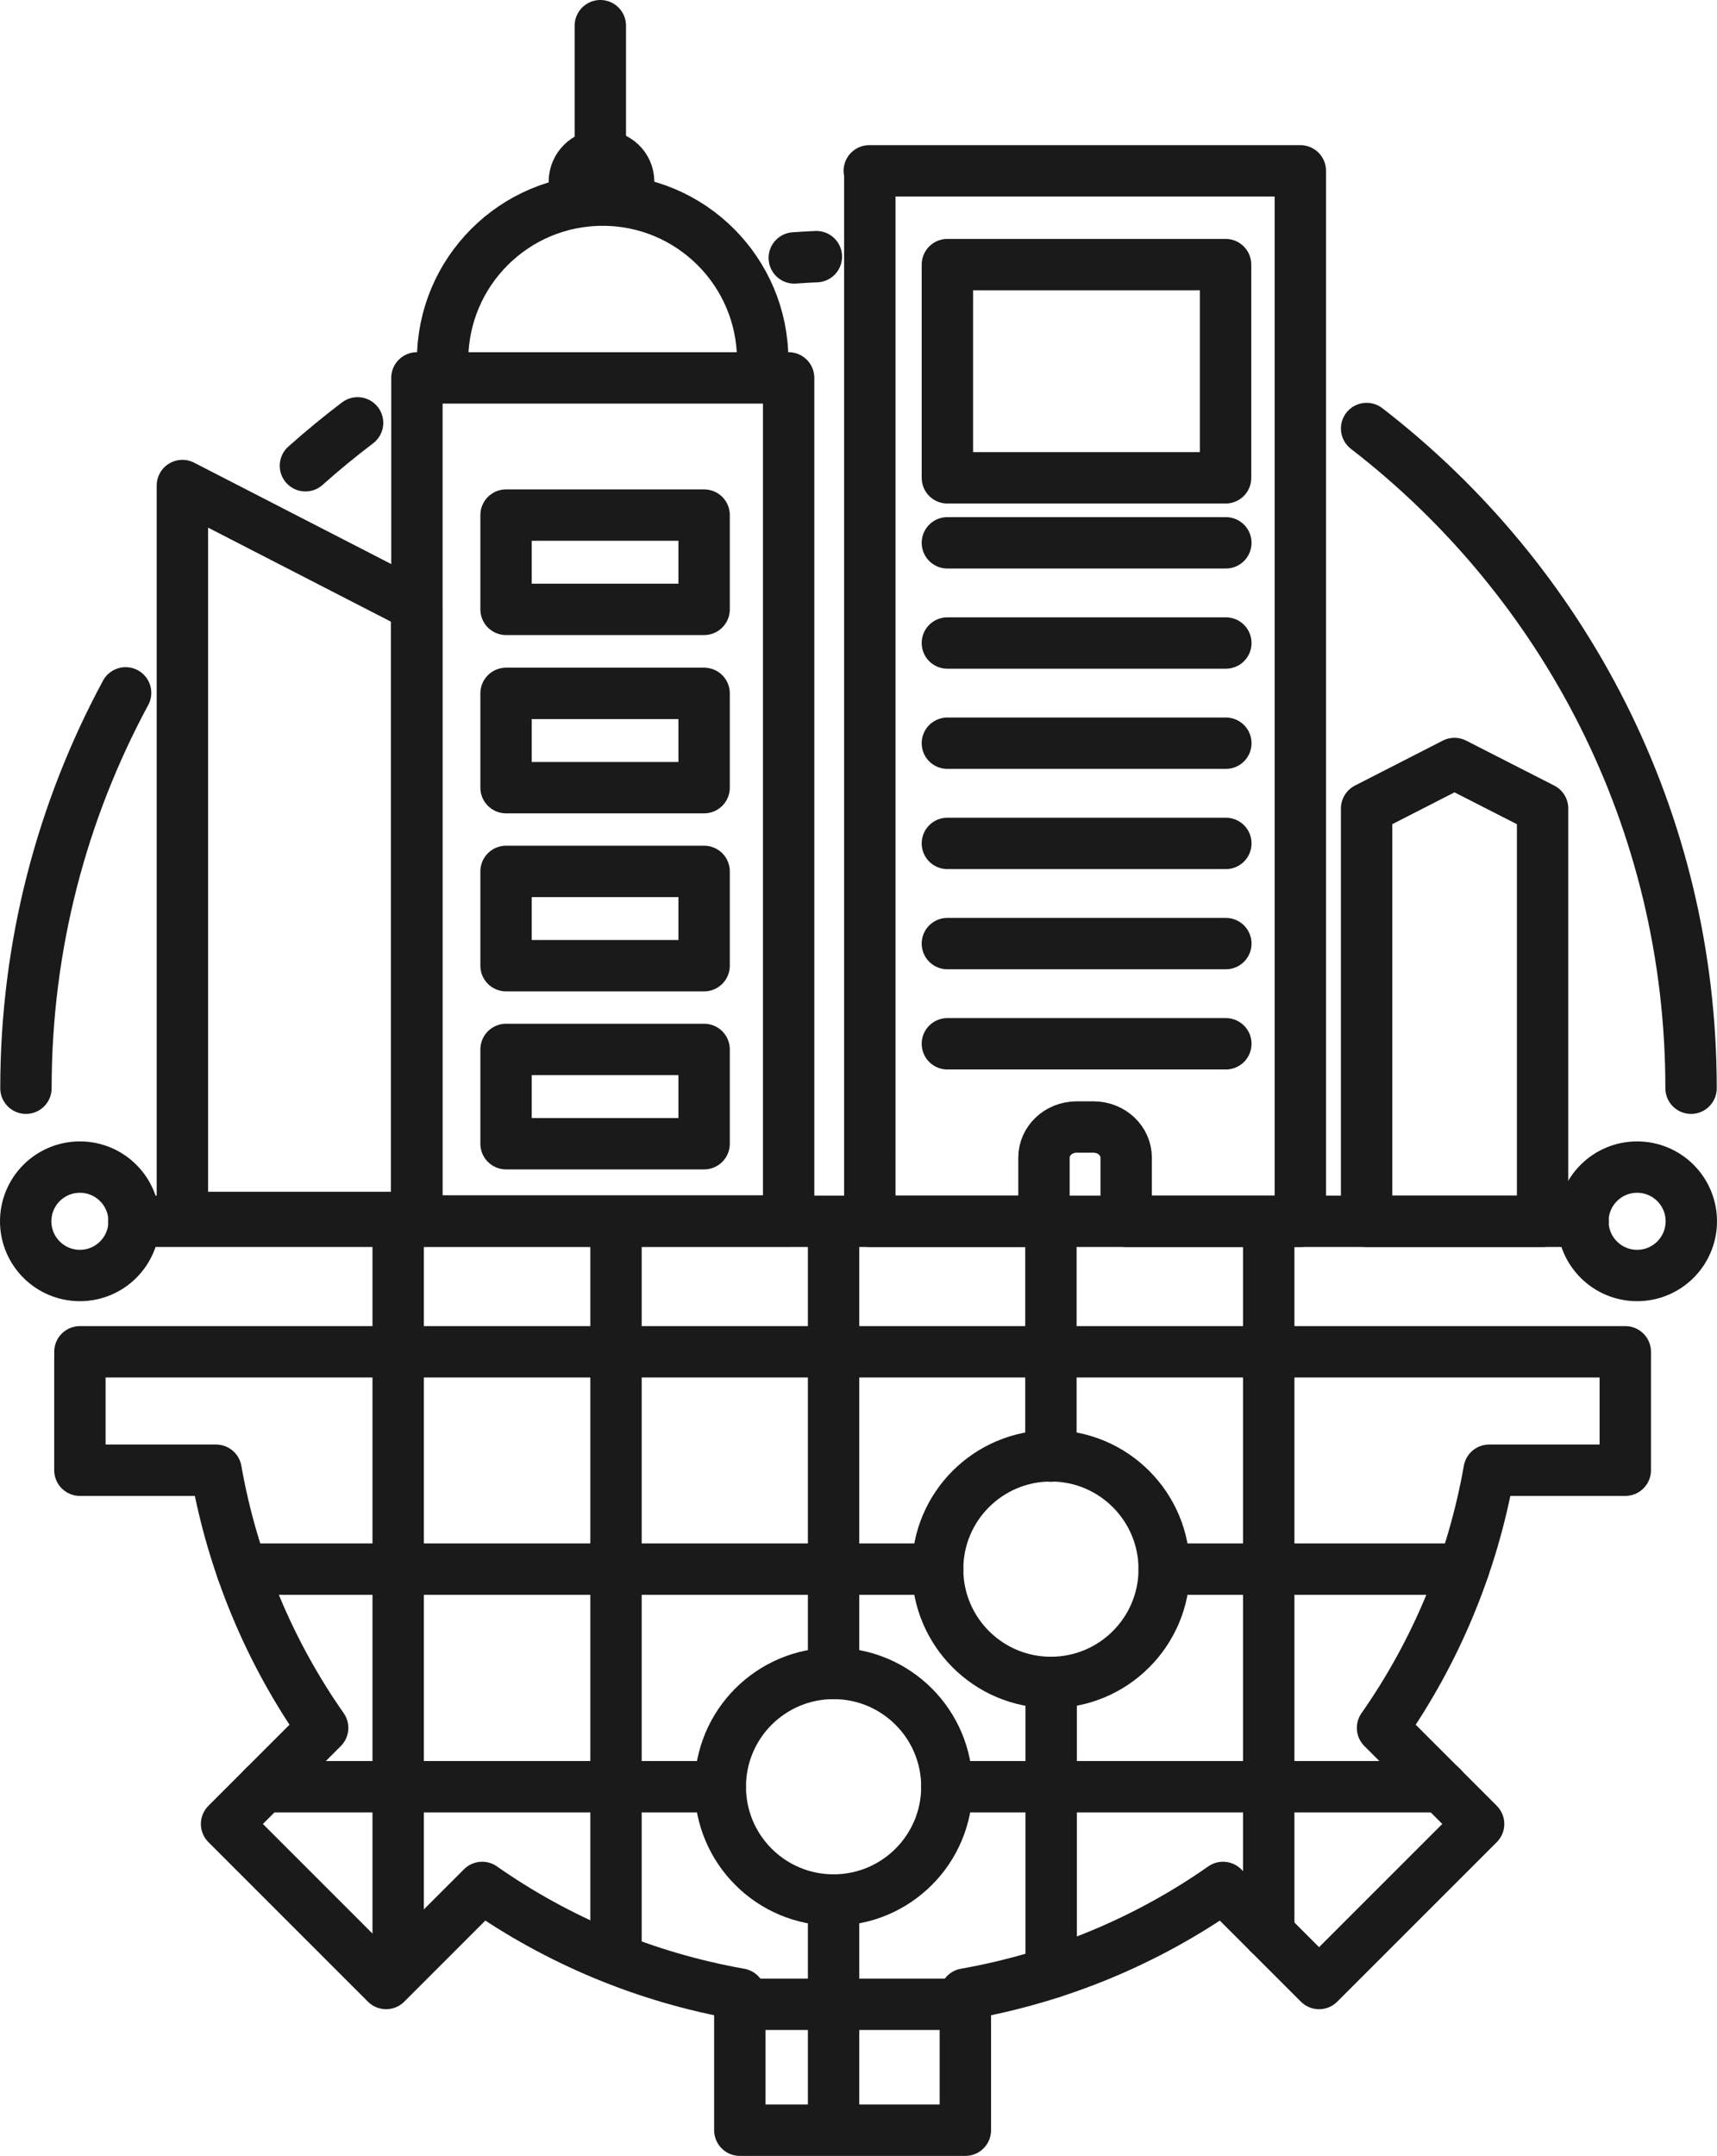 <svg xmlns="http://www.w3.org/2000/svg" id="Layer_2" data-name="Layer 2" viewBox="0 0 66.84 83.92"><defs><style> .cls-1 { fill: none; stroke: #1a1a1a; stroke-linecap: round; stroke-linejoin: round; stroke-width: 2px; } </style></defs><g id="Graphics"><g><g><g><path class="cls-1" d="m22.36,7.79v-.73c0-.55.46-1.01,1.01-1.01.64,0,1.1.46,1.1,1.01v.73"></path><rect class="cls-1" x="19.7" y="20.05" width="7.71" height="3.67"></rect><rect class="cls-1" x="19.7" y="26.99" width="7.71" height="3.67"></rect><rect class="cls-1" x="19.7" y="33.92" width="7.71" height="3.67"></rect><rect class="cls-1" x="19.7" y="40.85" width="7.71" height="3.67"></rect><rect class="cls-1" x="36.88" y="10.3" width="10.83" height="8.3"></rect><line class="cls-1" x1="47.72" y1="21.13" x2="36.88" y2="21.13"></line><line class="cls-1" x1="47.72" y1="25.03" x2="36.88" y2="25.03"></line><line class="cls-1" x1="47.72" y1="28.93" x2="36.88" y2="28.93"></line><line class="cls-1" x1="47.72" y1="32.83" x2="36.88" y2="32.83"></line><line class="cls-1" x1="47.72" y1="36.73" x2="36.88" y2="36.73"></line><line class="cls-1" x1="47.72" y1="40.63" x2="36.88" y2="40.63"></line><rect class="cls-1" x="16.23" y="14.71" width="14.47" height="32.82"></rect><path class="cls-1" d="m33.84,6.65h16.78v40.89h-6.78v-2.48c0-.64-.55-1.19-1.28-1.19h-.64c-.73,0-1.28.55-1.28,1.19v2.48h-6.78V6.65h-.02Z"></path><path class="cls-1" d="m17.23,14.02c0-3.44,2.79-6.23,6.23-6.23s6.23,2.79,6.23,6.23"></path><line class="cls-1" x1="23.37" y1="6.04" x2="23.37" y2="1"></line></g><path class="cls-1" d="m53.2,16.68c7.68,5.93,12.63,15.22,12.63,25.68"></path><path class="cls-1" d="m30.92,10.04c.29-.02.58-.04.86-.05"></path><path class="cls-1" d="m11.89,18.13c.65-.58,1.33-1.14,2.03-1.67"></path><path class="cls-1" d="m1.01,42.36c0-5.57,1.41-10.81,3.88-15.39"></path><g><line class="cls-1" x1="61.63" y1="47.54" x2="5.21" y2="47.54"></line><circle class="cls-1" cx="63.73" cy="47.54" r="2.11"></circle><circle class="cls-1" cx="3.11" cy="47.54" r="2.11"></circle></g><polygon class="cls-1" points="16.22 23.59 7.1 18.9 7.1 47.39 16.22 47.39 16.22 23.59"></polygon><polygon class="cls-1" points="56.62 47.54 60.05 47.54 60.05 31.47 56.62 29.72 53.2 31.47 53.2 38.2 53.2 47.54 56.62 47.54"></polygon></g><path class="cls-1" d="m3.11,52.8v4.43h5.3c.65,3.68,2.09,7.09,4.15,10.03l-3.74,3.74,6.21,6.21,3.74-3.74c2.94,2.06,6.35,3.5,10.03,4.15v5.3h8.78v-5.3c3.68-.65,7.09-2.09,10.03-4.15l3.74,3.74,6.21-6.21-3.74-3.74c2.06-2.94,3.5-6.35,4.15-10.03h5.3v-4.43"></path></g><g><line class="cls-1" x1="23.98" y1="47.99" x2="23.98" y2="75.93"></line><line class="cls-1" x1="32.45" y1="47.99" x2="32.45" y2="65.14"></line><line class="cls-1" x1="32.45" y1="73.96" x2="32.45" y2="82.65"></line><line class="cls-1" x1="40.91" y1="47.99" x2="40.91" y2="56.68"></line><line class="cls-1" x1="40.92" y1="65.5" x2="40.92" y2="76.79"></line><line class="cls-1" x1="49.39" y1="47.99" x2="49.39" y2="75.25"></line><line class="cls-1" x1="63.27" y1="52.62" x2="3.11" y2="52.62"></line><line class="cls-1" x1="56.97" y1="61.08" x2="45.32" y2="61.08"></line><line class="cls-1" x1="36.5" y1="61.08" x2="9.41" y2="61.08"></line><line class="cls-1" x1="28.04" y1="69.55" x2="10.27" y2="69.55"></line><line class="cls-1" x1="56.12" y1="69.55" x2="36.86" y2="69.55"></line><line class="cls-1" x1="28.8" y1="78.02" x2="37.64" y2="78.02"></line><circle class="cls-1" cx="40.91" cy="61.08" r="4.41"></circle><circle class="cls-1" cx="32.45" cy="69.55" r="4.41"></circle><line class="cls-1" x1="15.5" y1="47.99" x2="15.5" y2="76.44"></line></g></g></svg>